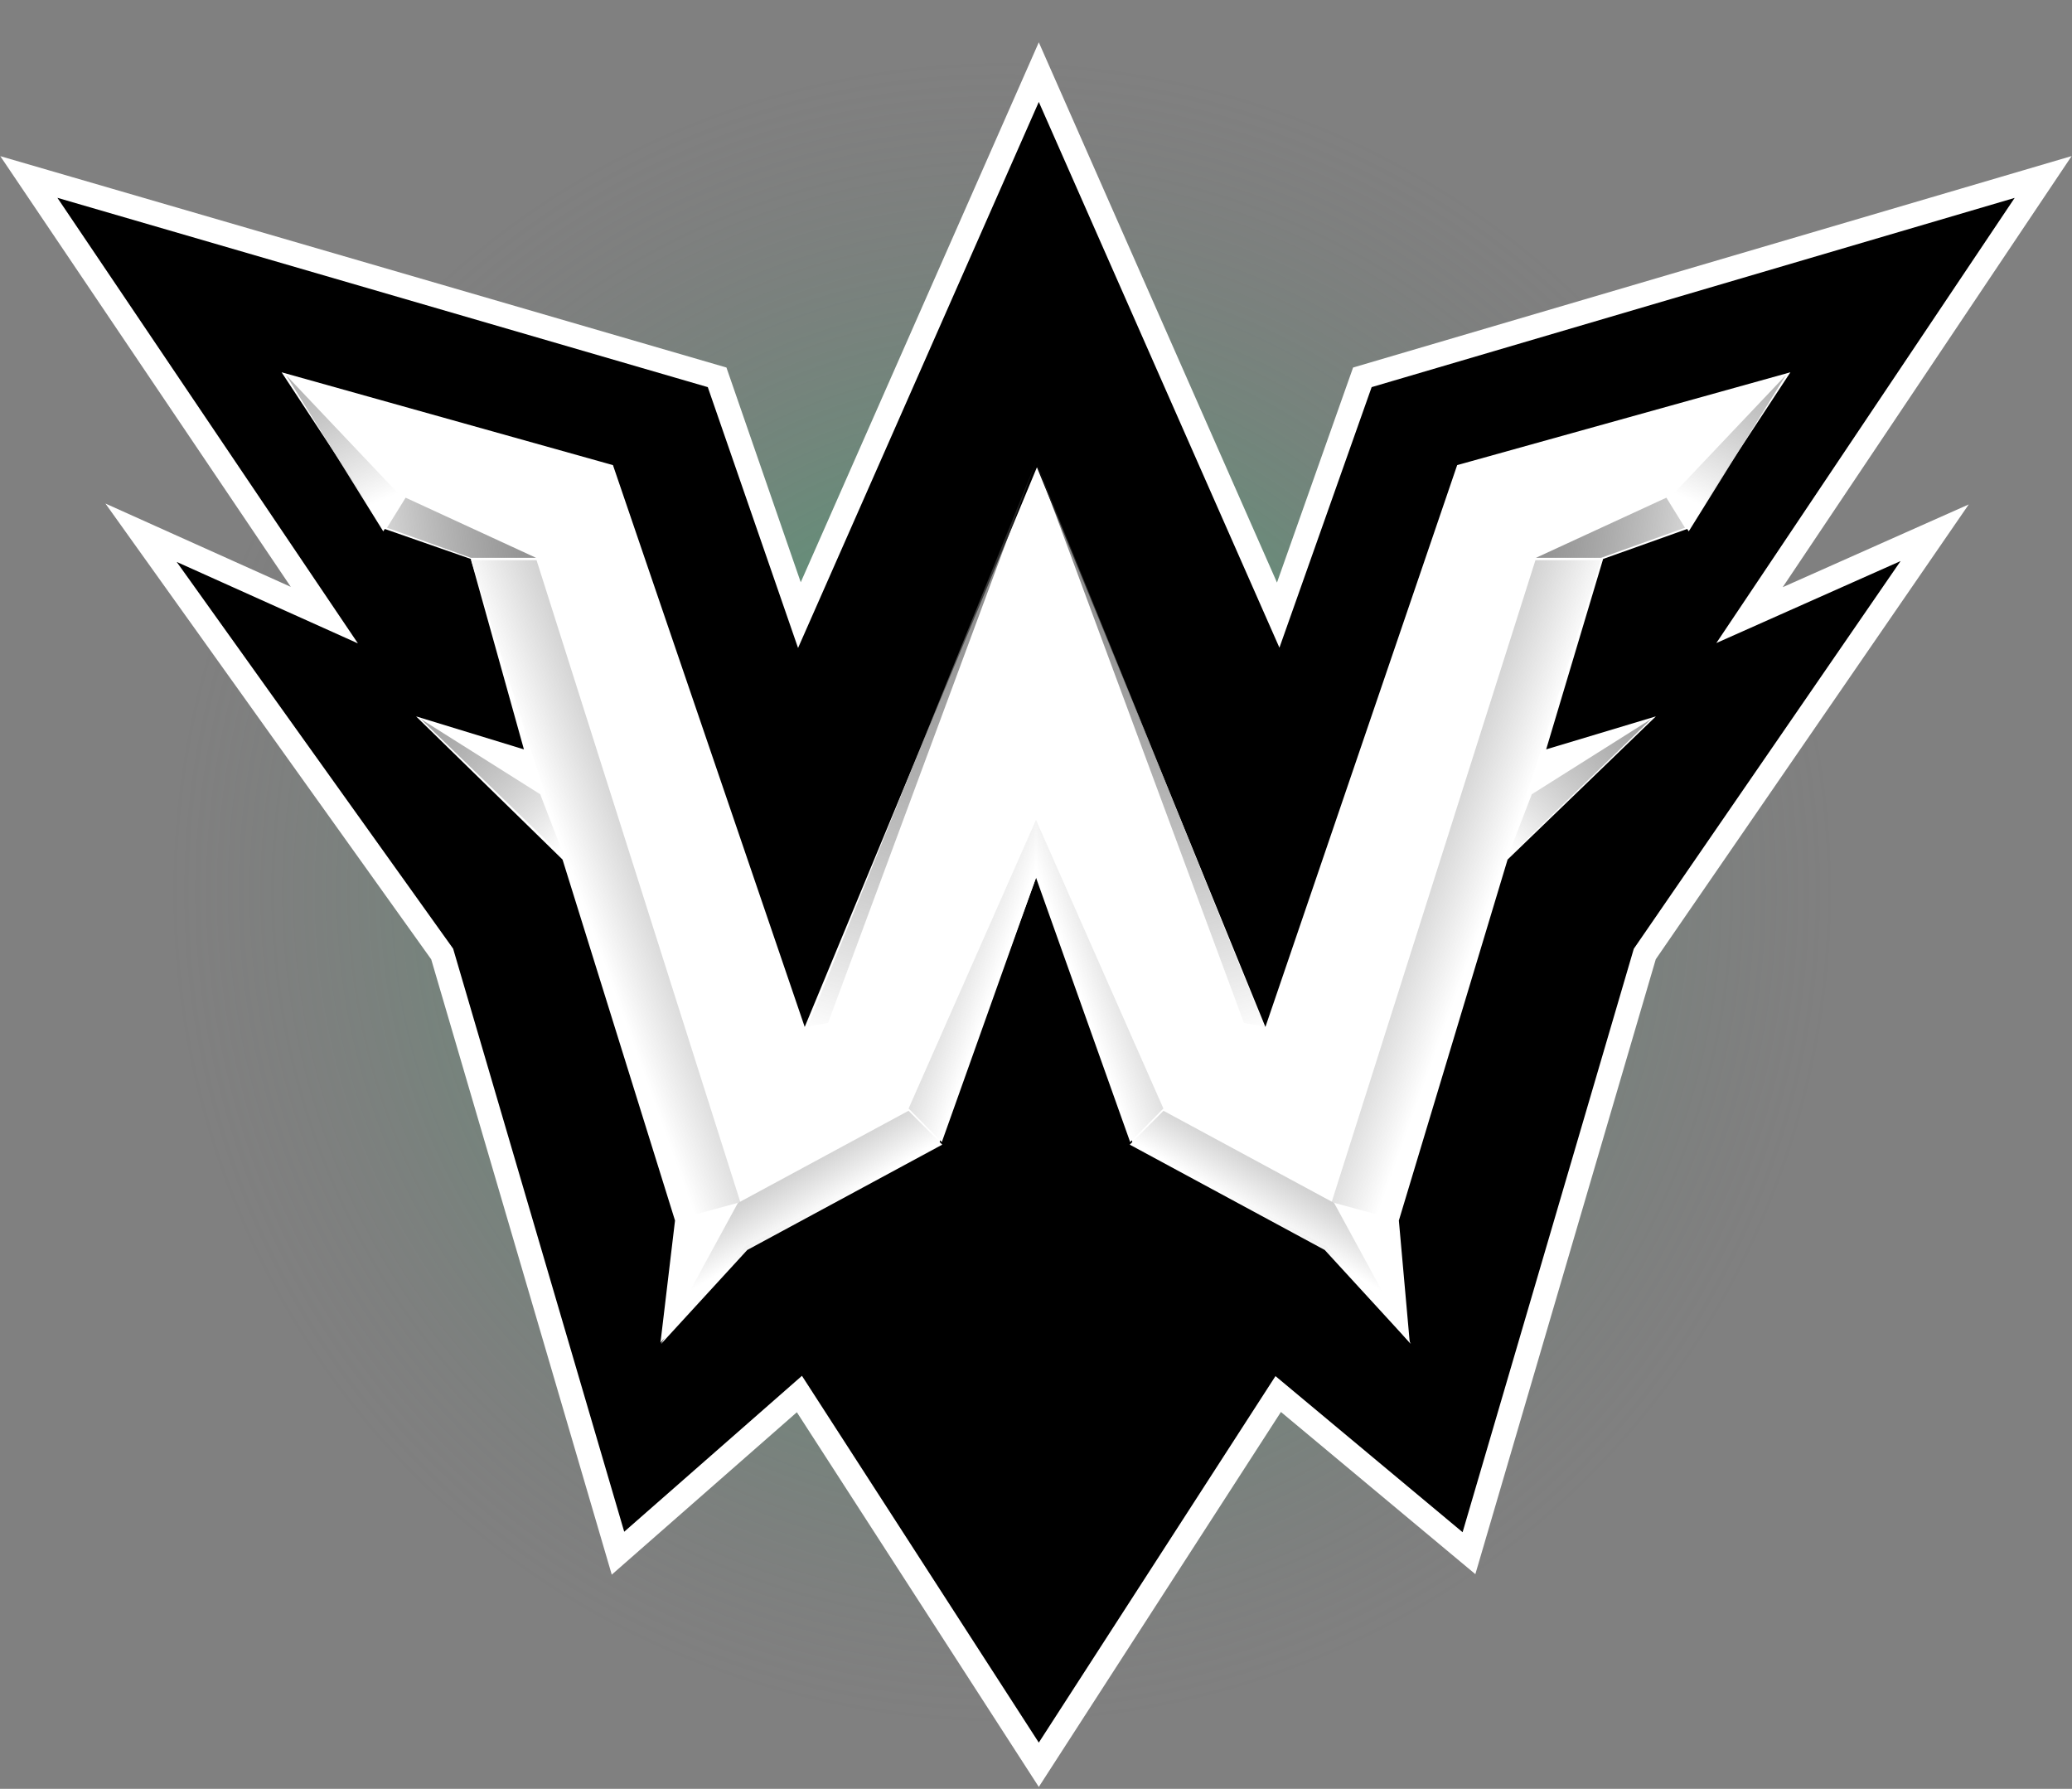 <svg width="862" height="744" viewBox="0 0 862 744" fill="none" xmlns="http://www.w3.org/2000/svg">
<rect x="0" y="0" width="862" height="744" fill="#808080" stroke="none"/>
<path d="M432.5 742C637.122 742 803 575.898 803 371C803 166.102 637.122 0 432.5 0C227.878 0 62 166.102 62 371C62 575.898 227.878 742 432.5 742Z" fill="url(#paint0_radial_3691_869)"/>
<path d="M332.571 255.84L298.336 156.938L12 73.611L134.938 255.84L58.685 221.575L183.958 396.796L257.097 645.999L332.571 579.805L432.167 734L531.762 579.805L611.127 645.999L684.267 396.796L804.871 221.575L727.84 255.84L850 73.611L566.776 156.938L531.762 255.84L432.167 30L332.571 255.84Z" fill="black" stroke="white" stroke-width="10"/>
<path d="M334.826 425.708L431.389 193.038L526.395 425.708L605.828 193.038L746 154L702.391 220.366L667.348 232.858L643.985 310.935L690.711 296.881L627.633 357.78L582.466 507.689L587.138 560L551.316 518.621L471.106 476.458L431.389 365.589L390.894 476.458L310.684 518.621L274.083 560L280.314 507.689L233.591 357.78L171.29 296.881L217.236 310.935L195.431 232.858L159.609 220.366L116 154L255.395 193.038L334.826 425.708Z" fill="white" stroke="black"/>
<path d="M517.504 425.438L431 192L526 427L517.504 425.438Z" fill="url(#paint1_linear_3691_869)"/>
<path d="M470.174 475L431 365.012V341L484 461.058L470.174 475Z" fill="url(#paint2_linear_3691_869)"/>
<path d="M693.25 207L639 232H666.125L701 219.5L693.25 207Z" fill="url(#paint3_linear_3691_869)"/>
<path d="M702.555 221L743 156L694 207.687L702.555 221Z" fill="url(#paint4_linear_3691_869)"/>
<path d="M638.778 233L554 499.993L579.666 507L666 233H638.778Z" fill="url(#paint5_linear_3691_869)"/>
<path d="M587 559L555.02 500.33L484.04 462L470 476.081L551.12 519.887L587 559Z" fill="url(#paint6_linear_3691_869)"/>
<path d="M344.496 425.438L431 192L336 427L344.496 425.438Z" fill="url(#paint7_linear_3691_869)"/>
<path d="M391.826 475L431 365.012V341L378 461.058L391.826 475Z" fill="url(#paint8_linear_3691_869)"/>
<path d="M168.75 207L223 232H195.875L161 219.5L168.75 207Z" fill="url(#paint9_linear_3691_869)"/>
<path d="M159.444 221L119 156L168 207.687L159.444 221Z" fill="url(#paint10_linear_3691_869)"/>
<path d="M223.222 233L308 499.993L282.334 507L196 233H223.222Z" fill="url(#paint11_linear_3691_869)"/>
<path d="M275 559L306.98 500.33L377.96 462L392 476.081L310.88 519.887L275 559Z" fill="url(#paint12_linear_3691_869)"/>
<path d="M637.262 330.351L627 357L687 299L637.262 330.351Z" fill="url(#paint13_linear_3691_869)"/>
<path d="M224.738 330.351L235 357L175 299L224.738 330.351Z" fill="url(#paint14_linear_3691_869)"/>
<defs>
<radialGradient id="paint0_radial_3691_869" cx="0" cy="0" r="1" gradientUnits="userSpaceOnUse" gradientTransform="translate(416.889 371) rotate(87.591) scale(371.328 370.83)">
<stop stop-color="#00D265" stop-opacity="0.6"/>
<stop offset="0.935" stop-color="#737373" stop-opacity="0"/>
</radialGradient>
<linearGradient id="paint1_linear_3691_869" x1="518.277" y1="431.684" x2="441.048" y2="144.007" gradientUnits="userSpaceOnUse">
<stop stop-color="white"/>
<stop offset="1" stop-opacity="0.5"/>
</linearGradient>
<linearGradient id="paint2_linear_3691_869" x1="450.97" y1="417.682" x2="575.633" y2="374.185" gradientUnits="userSpaceOnUse">
<stop stop-color="white"/>
<stop offset="1" stop-opacity="0.5"/>
</linearGradient>
<linearGradient id="paint3_linear_3691_869" x1="726.575" y1="219.5" x2="590.917" y2="202.583" gradientUnits="userSpaceOnUse">
<stop stop-color="white"/>
<stop offset="1" stop-opacity="0.5"/>
</linearGradient>
<linearGradient id="paint4_linear_3691_869" x1="705.666" y1="209.252" x2="771.751" y2="61.578" gradientUnits="userSpaceOnUse">
<stop stop-color="white"/>
<stop offset="1" stop-opacity="0.5"/>
</linearGradient>
<linearGradient id="paint5_linear_3691_869" x1="628.666" y1="350.54" x2="481.639" y2="297.683" gradientUnits="userSpaceOnUse">
<stop stop-color="white"/>
<stop offset="1" stop-opacity="0.5"/>
</linearGradient>
<linearGradient id="paint6_linear_3691_869" x1="507.439" y1="496.419" x2="560.706" y2="408.16" gradientUnits="userSpaceOnUse">
<stop stop-color="white"/>
<stop offset="1" stop-opacity="0.5"/>
</linearGradient>
<linearGradient id="paint7_linear_3691_869" x1="343.723" y1="431.684" x2="420.952" y2="144.007" gradientUnits="userSpaceOnUse">
<stop stop-color="white"/>
<stop offset="1" stop-opacity="0.5"/>
</linearGradient>
<linearGradient id="paint8_linear_3691_869" x1="411.03" y1="417.682" x2="286.367" y2="374.185" gradientUnits="userSpaceOnUse">
<stop stop-color="white"/>
<stop offset="1" stop-opacity="0.5"/>
</linearGradient>
<linearGradient id="paint9_linear_3691_869" x1="135.425" y1="219.5" x2="271.083" y2="202.583" gradientUnits="userSpaceOnUse">
<stop stop-color="white"/>
<stop offset="1" stop-opacity="0.5"/>
</linearGradient>
<linearGradient id="paint10_linear_3691_869" x1="156.333" y1="209.252" x2="90.249" y2="61.578" gradientUnits="userSpaceOnUse">
<stop stop-color="white"/>
<stop offset="1" stop-opacity="0.5"/>
</linearGradient>
<linearGradient id="paint11_linear_3691_869" x1="233.334" y1="350.54" x2="380.361" y2="297.683" gradientUnits="userSpaceOnUse">
<stop stop-color="white"/>
<stop offset="1" stop-opacity="0.5"/>
</linearGradient>
<linearGradient id="paint12_linear_3691_869" x1="354.561" y1="496.419" x2="301.294" y2="408.16" gradientUnits="userSpaceOnUse">
<stop stop-color="white"/>
<stop offset="1" stop-opacity="0.5"/>
</linearGradient>
<linearGradient id="paint13_linear_3691_869" x1="627.79" y1="352.297" x2="734.332" y2="237.877" gradientUnits="userSpaceOnUse">
<stop stop-color="white"/>
<stop offset="1" stop-opacity="0.5"/>
</linearGradient>
<linearGradient id="paint14_linear_3691_869" x1="234.212" y1="352.297" x2="127.668" y2="237.876" gradientUnits="userSpaceOnUse">
<stop stop-color="white"/>
<stop offset="1" stop-opacity="0.5"/>
</linearGradient>
</defs>
</svg>
